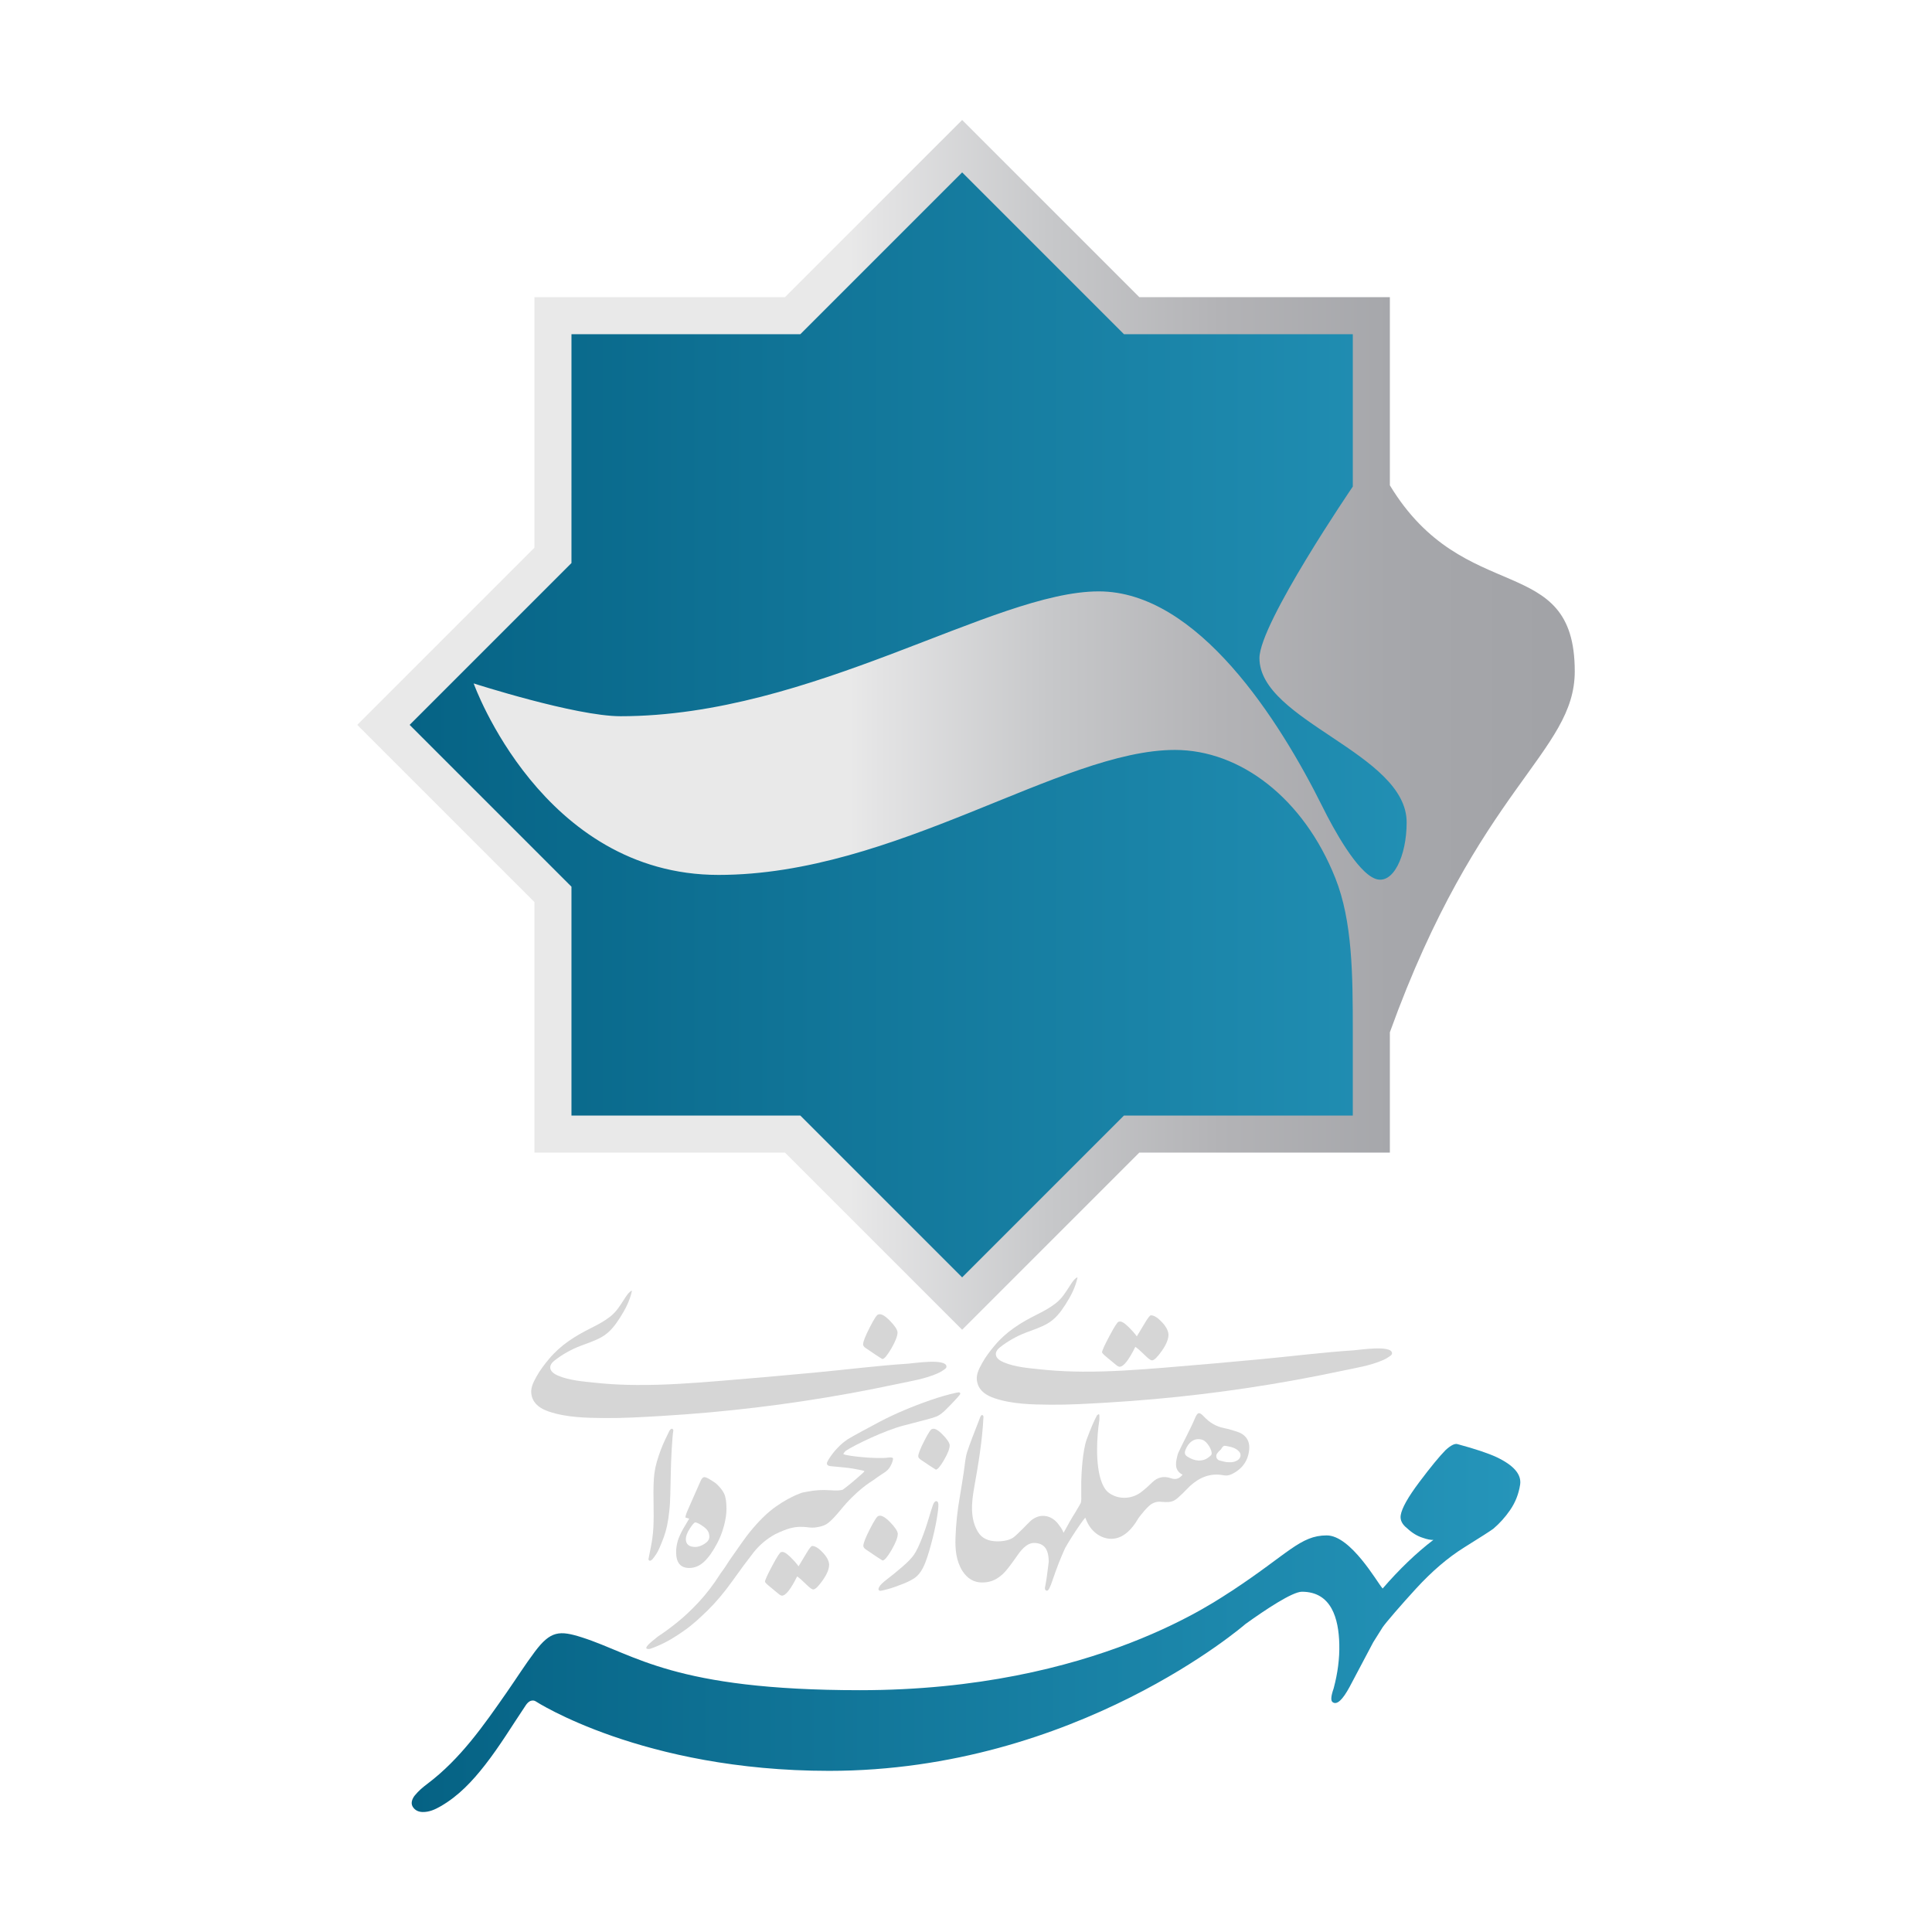 <?xml version="1.0" encoding="UTF-8"?>
<!-- Generator: Adobe Illustrator 25.2.1, SVG Export Plug-In . SVG Version: 6.00 Build 0)  -->
<svg version="1.1" id="Layer_1" xmlns="http://www.w3.org/2000/svg" xmlns:xlink="http://www.w3.org/1999/xlink" x="0px" y="0px" viewBox="0 0 500 500" style="enable-background:new 0 0 500 500;" xml:space="preserve">
<style type="text/css">
	.st0{fill:url(#SVGID_1_);}
	.st1{fill:url(#SVGID_2_);}
	.st2{fill:#D6D6D6;}
	.st3{fill:url(#SVGID_3_);}
	.st4{fill:#CD001F;}
	.st5{fill:#FFFDFD;}
	.st6{fill:#9A9180;}
	.st7{fill:#BCB3A6;}
	.st8{fill:#564D45;}
	.st9{fill:#917029;}
	.st10{fill:#452413;}
	.st11{fill:#7F285C;}
	.st12{fill:#0A0B0D;}
	.st13{fill:url(#SVGID_4_);}
	.st14{fill:#F0FF68;}
	.st15{fill:url(#SVGID_5_);}
	.st16{fill:url(#SVGID_6_);}
	.st17{fill:url(#SVGID_7_);}
	.st18{fill:url(#SVGID_8_);}
	.st19{fill:url(#SVGID_9_);}
	.st20{fill:url(#SVGID_10_);}
	.st21{fill:url(#SVGID_11_);}
	.st22{fill:url(#SVGID_12_);}
	.st23{fill:url(#SVGID_13_);}
	.st24{fill:url(#SVGID_14_);}
	.st25{fill:url(#SVGID_15_);}
	.st26{fill:#0F1656;}
	.st27{fill:#8B1E57;}
	.st28{fill:#231F20;}
	.st29{fill:url(#SVGID_16_);}
	.st30{fill:#DEB155;}
	.st31{fill:url(#SVGID_17_);}
	.st32{fill:#167C8A;}
	.st33{fill:#E2AF58;}
	.st34{fill:url(#SVGID_18_);}
	.st35{fill:url(#SVGID_19_);}
	.st36{fill:url(#SVGID_20_);}
	.st37{fill:url(#SVGID_21_);}
	.st38{fill:url(#SVGID_22_);}
	.st39{fill:url(#SVGID_23_);}
	.st40{fill:url(#SVGID_24_);}
	.st41{fill:url(#SVGID_25_);}
	.st42{fill:url(#SVGID_26_);}
	.st43{fill:url(#SVGID_27_);}
	.st44{fill:url(#SVGID_28_);}
	.st45{fill:url(#SVGID_29_);}
	.st46{fill:url(#SVGID_30_);}
	.st47{fill:url(#SVGID_31_);}
	.st48{fill:url(#SVGID_32_);}
	.st49{fill:url(#SVGID_33_);}
	.st50{fill:url(#SVGID_34_);}
	.st51{fill:url(#SVGID_35_);}
	.st52{fill:url(#SVGID_36_);}
	.st53{fill:url(#SVGID_37_);}
	.st54{fill:url(#SVGID_38_);}
	.st55{fill:url(#SVGID_39_);}
	.st56{fill:url(#SVGID_40_);}
	.st57{fill:url(#SVGID_41_);}
	.st58{fill:url(#SVGID_42_);}
	.st59{fill:#ED1C24;}
	.st60{fill:#444446;}
	.st61{fill:#6E3A13;}
	.st62{fill:url(#SVGID_43_);}
	.st63{fill:url(#SVGID_44_);}
	.st64{fill:url(#SVGID_45_);}
	.st65{fill:url(#SVGID_46_);}
	.st66{fill:url(#SVGID_47_);}
	.st67{fill:url(#SVGID_48_);}
	.st68{fill:url(#SVGID_49_);}
	.st69{fill:url(#SVGID_50_);}
	.st70{fill:#4B442A;}
	.st71{fill:#AA8939;}
	.st72{fill:#FFFFFF;}
	.st73{fill:#DDC46C;}
</style>
<g>
	<g>
		<linearGradient id="SVGID_1_" gradientUnits="userSpaceOnUse" x1="100.235" y1="187.597" x2="399.765" y2="187.597">
			<stop offset="0" style="stop-color:#056284"/>
			<stop offset="1" style="stop-color:#2595BA"/>
		</linearGradient>
		<polygon class="st0" points="355.9,231.463 399.765,187.597 355.9,143.732 355.9,81.697     293.865,81.697 250,37.832 206.135,81.697 144.1,81.697 144.1,143.732     100.235,187.597 144.1,231.463 144.1,293.497 206.135,293.497 250,337.362     293.865,293.497 355.9,293.497   "/>
		<linearGradient id="SVGID_2_" gradientUnits="userSpaceOnUse" x1="95.193" y1="187.597" x2="401.954" y2="187.597">
			<stop offset="0.407" style="stop-color:#E9E9E9"/>
			<stop offset="0.427" style="stop-color:#E4E4E5"/>
			<stop offset="0.574" style="stop-color:#C7C8CA"/>
			<stop offset="0.719" style="stop-color:#B3B3B6"/>
			<stop offset="0.862" style="stop-color:#A6A7AB"/>
			<stop offset="1" style="stop-color:#A2A3A7"/>
		</linearGradient>
		<path class="st1" d="M359.696,125.599V76.903h-64.842l-45.852-45.851l-45.852,45.851h-64.843    v64.843l-45.852,45.851l45.852,45.851v64.843h64.843l45.852,45.85l45.852-45.85h64.842    v-31.137c22.928-63.515,47.85-72.344,47.85-93.421    C407.545,142.475,378.956,157.428,359.696,125.599z M355.922,227.422    c-4.717-1.754-10.77-12.817-13.6-18.513c-11.179-22.501-32.329-55.86-57.963-55.86    c-27.198,0-74.211,32.309-123.77,32.309c-11.642,0-38.006-8.491-38.006-8.491    s17.659,49.559,63.372,49.559c45.714,0,88.632-32.345,118.111-32.345    c16.892,0,33.305,12.482,41.53,33.199c4.413,11.115,4.51,24.889,4.51,39.732v21.691    h-59.226l-41.879,41.879l-41.879-41.879h-59.227v-59.226l-41.879-41.88l41.879-41.88    V86.492h59.227l41.879-41.88l41.879,41.88h59.226v39.428c0,0-24.162,35.424-24.162,44.396    c0,16.27,38.095,24.637,38.095,42.509C364.039,221.606,360.478,229.117,355.922,227.422z"/>
	</g>
	<g>
		<path class="st2" d="M286.604,351.396c0.931,0.759,1.619,1.327,2.061,1.706    c0.473,0.411,0.837,0.615,1.09,0.615c1.011,0,2.369-1.722,4.075-5.165    c0.693,0.506,1.499,1.216,2.416,2.132c0.916,0.917,1.547,1.375,1.895,1.375    c0.537,0,1.375-0.806,2.512-2.418c1.168-1.641,1.753-3.064,1.753-4.263    c-0.064-1.011-0.639-2.092-1.729-3.246c-1.09-1.153-2.031-1.73-2.82-1.73    c-0.253,0-0.766,0.648-1.539,1.943c-0.775,1.296-1.477,2.464-2.109,3.506    c-0.537-0.759-1.319-1.634-2.345-2.629c-1.027-0.995-1.809-1.382-2.345-1.161    c-0.285,0-1.074,1.216-2.369,3.648c-1.296,2.433-1.943,3.854-1.943,4.265    C285.207,350.164,285.672,350.637,286.604,351.396z"/>
		<path class="st2" d="M320.129,370.514c-1.115-0.344-2.231-0.711-3.373-0.935    c-2.067-0.406-3.728-1.431-5.158-2.95c-1.159-1.231-1.64-1.253-2.296,0.309    c-1.296,3.084-2.948,5.983-4.344,9.01c-0.19,0.412-0.272,0.877-0.379,1.323    c-0.424,1.761-0.44,3.397,1.466,4.377c-0.841,1.054-1.781,1.358-3.034,0.915    c-1.818-0.643-3.45-0.282-4.857,1.111c-0.88,0.871-1.81,1.703-2.79,2.457    c-2.698,2.075-6.331,1.897-8.581,0.057c-0.803-0.656-1.355-1.749-1.707-2.701    c-1.663-4.498-1.218-11.861-0.56-15.983c0.035-0.865,0.018-1.35-0.052-1.454    c-0.104-0.104-0.294-0.017-0.571,0.259c-0.728,1.317-1.61,3.377-2.649,6.181    c-1.074,2.943-1.381,8.886-1.417,11.012c-0.018,1.074-0.019,2.149-0.002,3.224    c0.011,0.709,0.068,1.503-0.105,2.198c-0.07,0.174-0.537,0.987-1.402,2.441    c-0.966,1.524-1.991,3.316-3.063,5.318c-0.078-0.185-0.165-0.38-0.262-0.591    c-0.208-0.45-0.658-1.108-1.35-1.974c-1.074-1.212-2.321-1.817-3.74-1.817    c-1.039,0-2.061,0.398-3.065,1.195c-0.726,0.693-1.437,1.402-2.129,2.13    c-1.35,1.35-2.2,2.129-2.545,2.338c-1.005,0.623-2.356,0.934-4.053,0.934    c-2.354,0-4.025-0.813-5.013-2.441c-2.099-3.462-1.66-7.677-0.979-11.481    c1.075-6.011,2.1-12.131,2.4-18.235c0-0.276-0.096-0.449-0.285-0.519    c-0.191-0.069-0.372,0.104-0.546,0.519c-1.697,4.295-2.823,7.29-3.375,8.987    c-0.525,1.61-0.613,3.517-0.882,5.186c-0.342,2.117-0.632,4.239-1.01,6.347    c-0.636,3.543-1.017,7.132-1.14,10.73c-0.102,2.983,0.163,5.977,1.793,8.57    c1.282,1.991,2.977,2.986,5.09,2.986c1.28,0,2.397-0.25,3.351-0.754    c0.952-0.501,1.801-1.16,2.545-1.973c0.745-0.813,1.843-2.268,3.299-4.364    c1.454-2.095,2.857-3.142,4.207-3.142c1.28,0,2.242,0.389,2.882,1.169    c0.641,0.778,0.961,2.034,0.961,3.766l-0.519,3.999c-0.139,0.935-0.294,1.836-0.468,2.701    c0,0.485,0.191,0.728,0.572,0.728c0.345,0,0.83-0.954,1.454-2.858    c1.004-2.977,2.078-5.713,3.221-8.208c1.108-1.939,2.371-3.93,3.792-5.972    c0.536-0.772,1.003-1.398,1.401-1.878c0.281,0.729,0.601,1.428,0.999,2.068    c1.547,2.484,4.548,4.081,7.459,3.143c1.297-0.418,2.415-1.281,3.329-2.292    c0.446-0.493,0.849-1.024,1.228-1.57c0.373-0.538,0.678-1.157,1.086-1.667    c0.756-0.945,1.511-1.908,2.421-2.718c0.891-0.793,1.879-1.176,3.106-1.06    c3.259,0.31,3.597-0.325,5.66-2.252c0.621-0.58,1.173-1.233,1.798-1.808    c2.48-2.278,5.315-3.464,8.745-2.796c0.716,0.14,1.419,0.018,2.072-0.297    c2.706-1.306,4.28-3.447,4.532-6.449C323.487,372.806,322.311,371.187,320.129,370.514z     M313.001,376.977c-0.808,0.7-1.632,1.013-2.815,1.012    c-0.936-0.039-1.983-0.404-2.939-1.052c-0.62-0.42-0.738-0.932-0.469-1.639    c0.876-2.305,2.657-3.355,4.536-2.622c1.055,0.411,2.386,2.52,2.259,3.579    C313.529,376.609,313.233,376.776,313.001,376.977z M320.36,377.85    c-0.662,0.469-1.416,0.608-2.212,0.579c-0.859,0.016-1.678-0.224-2.492-0.442    c-0.894-0.239-1.168-1.274-0.568-1.964c0.209-0.239,0.401-0.508,0.654-0.69    c0.507-0.364,0.573-1.319,1.476-1.144c1.284,0.249,2.606,0.466,3.508,1.539    C321.298,376.409,321.1,377.326,320.36,377.85z"/>
		<path class="st2" d="M350.433,349.453c-8.101,0.529-16.156,1.558-24.234,2.314    c-8.217,0.769-16.437,1.503-24.663,2.168c-7.136,0.578-14.288,1.1-21.452,1.046    c-2.97-0.022-5.941-0.144-8.9-0.405c-0.551-0.048-1.101-0.102-1.651-0.16    c-3.192-0.339-6.774-0.585-9.742-1.834c-0.821-0.346-1.922-0.965-2.058-1.941    c-0.105-0.753,0.415-1.457,1.013-1.926c2.073-1.626,4.35-2.922,6.818-3.859    c1.82-0.691,3.684-1.296,5.386-2.24c2.125-1.179,3.515-3.01,4.799-5.019    c1.353-2.119,2.572-4.42,3.093-6.898c0.069-0.326-0.451,0.127-0.536,0.2    c-0.206,0.179-0.391,0.382-0.562,0.595c-0.336,0.419-0.616,0.879-0.908,1.328    c-1.118,1.719-2,3.216-3.668,4.51c-1.505,1.167-3.198,2.067-4.897,2.915    c-4.13,2.06-7.837,4.369-10.827,7.941c-1.216,1.453-2.37,2.944-3.284,4.609    c-0.899,1.638-1.74,3.202-1.205,5.138c0.585,2.118,2.377,3.219,4.335,3.892    c4.581,1.576,9.754,1.666,14.569,1.707c4.917,0.043,9.829-0.257,14.735-0.547    c8.17-0.484,16.325-1.214,24.451-2.19c8.078-0.97,16.126-2.183,24.131-3.636    c4.002-0.727,7.994-1.513,11.973-2.36c3.646-0.776,7.464-1.346,10.891-2.857    c0.514-0.227,1.001-0.512,1.459-0.835c0.336-0.237,0.799-0.48,0.756-0.961    C360.068,348.056,351.782,349.365,350.433,349.453z"/>
		<path class="st2" d="M195.729,364.252c8.078-0.97,16.126-2.183,24.131-3.636    c4.002-0.727,7.994-1.513,11.973-2.36c3.646-0.776,7.464-1.346,10.891-2.857    c0.514-0.227,1.001-0.512,1.459-0.835c0.336-0.237,0.799-0.48,0.756-0.962    c-0.187-2.092-8.473-0.783-9.822-0.695c-8.101,0.529-16.156,1.558-24.234,2.314    c-8.217,0.769-16.437,1.503-24.663,2.168c-7.136,0.578-14.288,1.1-21.452,1.046    c-2.97-0.022-5.941-0.144-8.9-0.405c-0.551-0.049-1.101-0.102-1.651-0.16    c-3.192-0.339-6.774-0.585-9.742-1.834c-0.821-0.346-1.922-0.964-2.058-1.941    c-0.105-0.753,0.415-1.457,1.013-1.926c2.073-1.626,4.35-2.922,6.818-3.859    c1.82-0.691,3.684-1.296,5.386-2.24c2.125-1.179,3.515-3.01,4.799-5.019    c1.353-2.118,2.572-4.42,3.093-6.898c0.069-0.325-0.45,0.127-0.536,0.201    c-0.206,0.179-0.391,0.382-0.562,0.595c-0.336,0.419-0.616,0.879-0.908,1.328    c-1.118,1.719-2,3.216-3.668,4.51c-1.505,1.167-3.198,2.067-4.897,2.915    c-4.13,2.06-7.837,4.369-10.827,7.941c-1.216,1.453-2.37,2.944-3.284,4.609    c-0.899,1.638-1.74,3.203-1.205,5.139c0.585,2.118,2.377,3.219,4.335,3.892    c4.581,1.576,9.754,1.666,14.569,1.707c4.917,0.043,9.829-0.257,14.735-0.547    C179.448,365.959,187.603,365.228,195.729,364.252z"/>
		<path class="st2" d="M168.4,400.584c-0.366,1.783-0.548,2.706-0.548,2.766    c-0.061,0.245,0,0.42,0.182,0.526c0.184,0.108,0.442,0.009,0.778-0.297    c0.273-0.303,0.632-0.792,1.074-1.463c0.441-0.671,1.044-2.02,1.807-4.048    c0.762-2.028,1.264-4.351,1.509-6.974c0.152-1.219,0.244-2.713,0.275-4.483    c0.03-1.768,0.075-3.751,0.136-5.946c0-0.517,0.024-1.31,0.069-2.377    c0.046-1.067,0.099-2.158,0.16-3.271c0.061-1.112,0.13-2.119,0.206-3.018    c0.076-0.898,0.145-1.47,0.206-1.715c0.03-0.244-0.061-0.411-0.275-0.502    c-0.214-0.091-0.457,0.076-0.732,0.502c-0.335,0.671-0.708,1.442-1.119,2.31    c-0.412,0.87-0.801,1.792-1.167,2.767s-0.693,1.966-0.983,2.972    c-0.29,1.007-0.496,1.983-0.617,2.927c-0.214,1.617-0.29,3.957-0.229,7.02    c0.06,3.065,0.045,5.436-0.046,7.113C168.995,397.069,168.766,398.8,168.4,400.584z"/>
		<path class="st2" d="M175.436,398.655c-0.305,1.068-0.457,2.074-0.457,3.018    c0,2.745,1.128,4.117,3.384,4.117c1.433,0,2.728-0.548,3.888-1.647    c1.158-1.097,2.286-2.699,3.384-4.802c0.701-1.31,1.272-2.781,1.714-4.412    c0.442-1.632,0.663-3.102,0.663-4.414c0-1.798-0.205-3.124-0.617-3.979    c-0.411-0.853-1.121-1.738-2.126-2.652c-0.427-0.305-0.953-0.647-1.578-1.028    c-0.626-0.381-1.091-0.572-1.396-0.572c-0.396,0-0.747,0.381-1.052,1.143l-3.247,7.363    c-0.457,1.067-0.656,1.723-0.595,1.966c0.061,0,0.137,0.016,0.229,0.046    c0.093,0.03,0.336,0.106,0.732,0.229c-0.396,0.671-0.885,1.494-1.463,2.468    C176.32,396.476,175.832,397.528,175.436,398.655z M178.523,395.592    c0.686-1.067,1.167-1.602,1.44-1.602c0.366,0.063,0.831,0.267,1.396,0.619    c0.563,0.35,0.998,0.678,1.303,0.983c0.61,0.548,0.914,1.266,0.914,2.149    c0,0.671-0.418,1.273-1.257,1.807c-0.84,0.533-1.624,0.801-2.356,0.801    c-1.645,0-2.468-0.686-2.468-2.059C177.495,397.558,177.837,396.658,178.523,395.592z"/>
		<path class="st2" d="M210.191,400.096c-0.244,0-0.738,0.625-1.487,1.875    c-0.746,1.251-1.424,2.379-2.035,3.384c-0.517-0.731-1.272-1.578-2.264-2.537    c-0.991-0.961-1.745-1.334-2.264-1.121c-0.273,0-1.036,1.173-2.286,3.52    c-1.251,2.347-1.875,3.721-1.875,4.117c0,0.184,0.45,0.641,1.349,1.372    c0.9,0.732,1.563,1.281,1.989,1.647c0.457,0.396,0.808,0.595,1.052,0.595    c0.977,0,2.288-1.662,3.933-4.985c0.672,0.487,1.449,1.173,2.333,2.058    c0.886,0.885,1.494,1.327,1.83,1.327c0.519,0,1.325-0.777,2.424-2.332    c1.128-1.585,1.691-2.959,1.691-4.117c-0.06-0.976-0.617-2.02-1.669-3.132    C211.86,400.653,210.953,400.096,210.191,400.096z"/>
		<path class="st2" d="M230.745,401.113c1.067-1.83,1.602-3.232,1.602-4.208    c-0.093-0.732-0.778-1.747-2.059-3.042s-2.256-1.807-2.927-1.532    c-0.335,0-1.074,1.121-2.217,3.362c-1.143,2.24-1.715,3.697-1.715,4.368    c0,0.335,0.229,0.655,0.686,0.959c0.52,0.366,1.319,0.907,2.401,1.624    c1.082,0.716,1.715,1.121,1.898,1.212C228.901,403.857,229.678,402.942,230.745,401.113z"/>
		<path class="st2" d="M248.18,360.333l-0.672,0.099c-2.147,0.472-4.399,1.117-6.754,1.936    c-2.357,0.819-4.63,1.692-6.822,2.622c-2.192,0.93-4.2,1.872-6.023,2.828    c-1.825,0.957-7.469,3.982-8.575,4.694c-0.728,0.504-1.367,1.017-1.916,1.539    c-0.585,0.581-1.035,1.054-1.351,1.418c-0.315,0.364-0.681,0.838-1.097,1.421    c-0.415,0.583-0.727,1.11-0.931,1.579c-0.153,0.565,0.164,0.891,0.952,0.977    c0.364,0.04,0.827,0.083,1.388,0.129c0.563,0.045,1.238,0.111,2.026,0.197    c1.579,0.142,3.341,0.441,5.285,0.899c-0.02,0.181-0.198,0.407-0.534,0.677    c-1.998,1.789-3.666,3.172-5.027,4.176c-0.59,0.219-1.669,0.271-3.243,0.155    c-2.074-0.152-4.072-0.03-5.992,0.365c-0.336,0.061-0.663,0.123-0.983,0.184    c-0.32,0.061-0.649,0.167-0.983,0.32c-1.952,0.732-4.009,1.86-6.174,3.384    c-2.165,1.524-4.406,3.721-6.723,6.585c-0.793,0.946-2.546,3.384-5.26,7.317    c-0.732,1.189-1.509,2.333-2.332,3.431c-1.738,2.743-3.576,5.161-5.511,7.248    c-1.937,2.089-3.827,3.872-5.671,5.351c-1.845,1.479-3.499,2.691-4.962,3.635    c-1.281,1.007-2.15,1.754-2.607,2.241c-0.366,0.427-0.504,0.716-0.411,0.87    c0.335,0.212,0.762,0.212,1.28,0c0.273-0.091,0.519-0.184,0.731-0.275    c0.184-0.061,0.336-0.123,0.457-0.182c1.403-0.58,2.715-1.228,3.934-1.944    c1.219-0.717,2.546-1.594,3.978-2.63c1.434-1.037,3.248-2.63,5.443-4.779    c2.195-2.15,4.351-4.711,6.472-7.683c2.119-2.974,3.933-5.42,5.442-7.341    c1.509-1.92,3.39-3.505,5.648-4.756c1.554-0.732,2.773-1.219,3.658-1.463    c1.007-0.275,1.914-0.412,2.721-0.412c0.808,0,1.426,0.031,1.853,0.091    c0.335,0.061,0.747,0.099,1.234,0.115c0.489,0.015,1.022-0.039,1.602-0.16    c0.303-0.031,0.799-0.169,1.485-0.412c0.686-0.244,1.533-0.9,2.539-1.966    c0.57-0.605,1.109-1.228,1.631-1.862c0.001,0,0.005,0.004,0.006,0.004    c4.274-5.306,7.988-7.478,8.714-7.95c0.437-0.351,1.216-0.896,2.339-1.632    c0.753-0.44,1.311-0.915,1.674-1.427c0.362-0.512,0.636-1.051,0.821-1.614    c0.186-0.593,0.223-0.926,0.109-1c-0.14-0.138-0.517-0.18-1.136-0.124    c-0.627,0.116-1.69,0.153-3.187,0.113c-1.317-0.022-2.793-0.119-4.43-0.298    c-1.062-0.116-1.848-0.218-2.36-0.304c-0.845-0.124-1.413-0.262-1.703-0.415    c0.117-0.234,0.254-0.432,0.411-0.6c0.117-0.125,0.203-0.202,0.288-0.279    c2.421-1.552,10.089-5.269,14.987-6.518c4.914-1.255,7.529-1.959,7.839-2.115    c0.658-0.179,1.319-0.528,1.982-1.049c0.437-0.316,1.285-1.134,2.544-2.452    c1.259-1.319,1.981-2.13,2.167-2.436C248.598,360.572,248.508,360.399,248.18,360.333z"/>
		<path class="st2" d="M224.051,348.881c0.519,0.366,1.319,0.907,2.401,1.623    c1.082,0.717,1.715,1.121,1.898,1.212c0.489,0,1.266-0.914,2.332-2.743    c1.067-1.829,1.602-3.232,1.602-4.208c-0.093-0.732-0.778-1.745-2.059-3.041    s-2.256-1.807-2.926-1.533c-0.336,0-1.076,1.121-2.219,3.362    c-1.143,2.241-1.715,3.697-1.715,4.368C223.365,348.257,223.594,348.576,224.051,348.881z"/>
		<path class="st2" d="M242.33,388.493c-0.352,0.007-0.644,0.332-0.88,0.976    c-0.235,0.645-0.614,1.844-1.134,3.597c-0.52,1.754-1.123,3.501-1.807,5.243    c-0.684,1.743-1.322,3.061-1.912,3.956c-0.59,0.894-1.621,1.974-3.095,3.238    c-1.474,1.264-2.771,2.322-3.892,3.173c-1.121,0.851-1.807,1.519-2.057,2.003    c-0.186,0.315-0.244,0.564-0.172,0.747c0.072,0.183,0.244,0.273,0.513,0.274    c0.268-0.026,0.909-0.175,1.924-0.449c1.014-0.272,2.348-0.739,4.002-1.399    c1.653-0.658,2.832-1.327,3.539-2.003c0.705-0.676,1.324-1.621,1.855-2.834    c0.533-1.213,1.112-2.986,1.74-5.318c0.628-2.331,1.111-4.474,1.45-6.427    c0.34-1.951,0.488-3.291,0.446-4.017C242.804,388.772,242.629,388.518,242.33,388.493z"/>
		<path class="st2" d="M241.233,369.823c-0.307,0-0.98,1.022-2.024,3.067    c-1.043,2.045-1.564,3.373-1.564,3.985c0,0.307,0.209,0.598,0.626,0.877    c0.472,0.334,1.202,0.828,2.191,1.48c0.987,0.654,1.564,1.022,1.731,1.106    c0.444,0,1.153-0.834,2.128-2.503c0.973-1.669,1.46-2.949,1.46-3.839    c-0.083-0.668-0.709-1.592-1.877-2.774C242.736,370.04,241.844,369.573,241.233,369.823z"/>
	</g>
	<linearGradient id="SVGID_3_" gradientUnits="userSpaceOnUse" x1="106.543" y1="421.32" x2="393.457" y2="421.32">
		<stop offset="0" style="stop-color:#056284"/>
		<stop offset="1" style="stop-color:#2595BA"/>
	</linearGradient>
	<path class="st3" d="M387.315,377.112c-2.167-1.01-5.516-2.128-10.047-3.356   c-0.71-0.259-1.764,0.252-3.161,1.534c-1.601,1.626-3.866,4.386-6.792,8.278   c-2.925,3.894-4.532,6.756-4.815,8.585c-0.193,1.245,0.381,2.382,1.72,3.414   c1.242,1.167,2.579,1.974,4.009,2.421c1.136,0.4,2.046,0.58,2.728,0.535   c-4.419,3.369-8.795,7.576-13.133,12.583c-0.028-0.032-0.043-0.057-0.072-0.089   c-1.325-1.484-8.165-13.655-14.401-13.655c-6.842,0-9.889,4.701-24.537,14.34   c-2.954,1.706-35.22,25.718-96.257,25.718c-48.296,0-58.172-9.258-71.919-13.656   c-5.851-1.872-8.162-1.717-12.225,3.697c-2.547,3.394-4.819,6.994-7.246,10.479   c-6.002,8.619-11.993,17.241-20.525,23.684c-1.241,0.937-2.3,1.816-3.295,3.041   c-0.551,0.678-1.166,1.892-0.54,2.909c0.574,0.933,1.483,1.342,2.531,1.372   c1.728,0.049,3.244-0.647,4.703-1.486c4.643-2.67,8.21-6.499,11.464-10.661   c3.857-4.932,7.083-10.298,10.567-15.485c1.273-1.896,2.533-1.024,2.533-1.024   s27.659,18.006,75.976,18.006c64.07,0,107.699-37.961,107.767-38.021   c5.132-3.683,12.106-8.336,14.586-8.336c7.686,0,9.504,7.007,9.671,13.518   c0.098,3.81-0.43,7.611-1.408,11.295l-0.066,0.248   c-0.711,2.035-0.779,3.219-0.204,3.549c1.071,0.73,2.519-0.598,4.345-3.979   l6.116-11.556l2.444-3.89c0.845-1.226,4.745-5.752,8.573-9.928   c4.148-4.529,8.318-8.098,12.508-10.709c4.189-2.611,6.707-4.225,7.552-4.844   c1.639-1.393,3.088-3.007,4.346-4.835c1.353-1.964,2.218-4.153,2.592-6.568   C393.814,381.604,391.782,379.229,387.315,377.112z"/>
</g>
</svg>